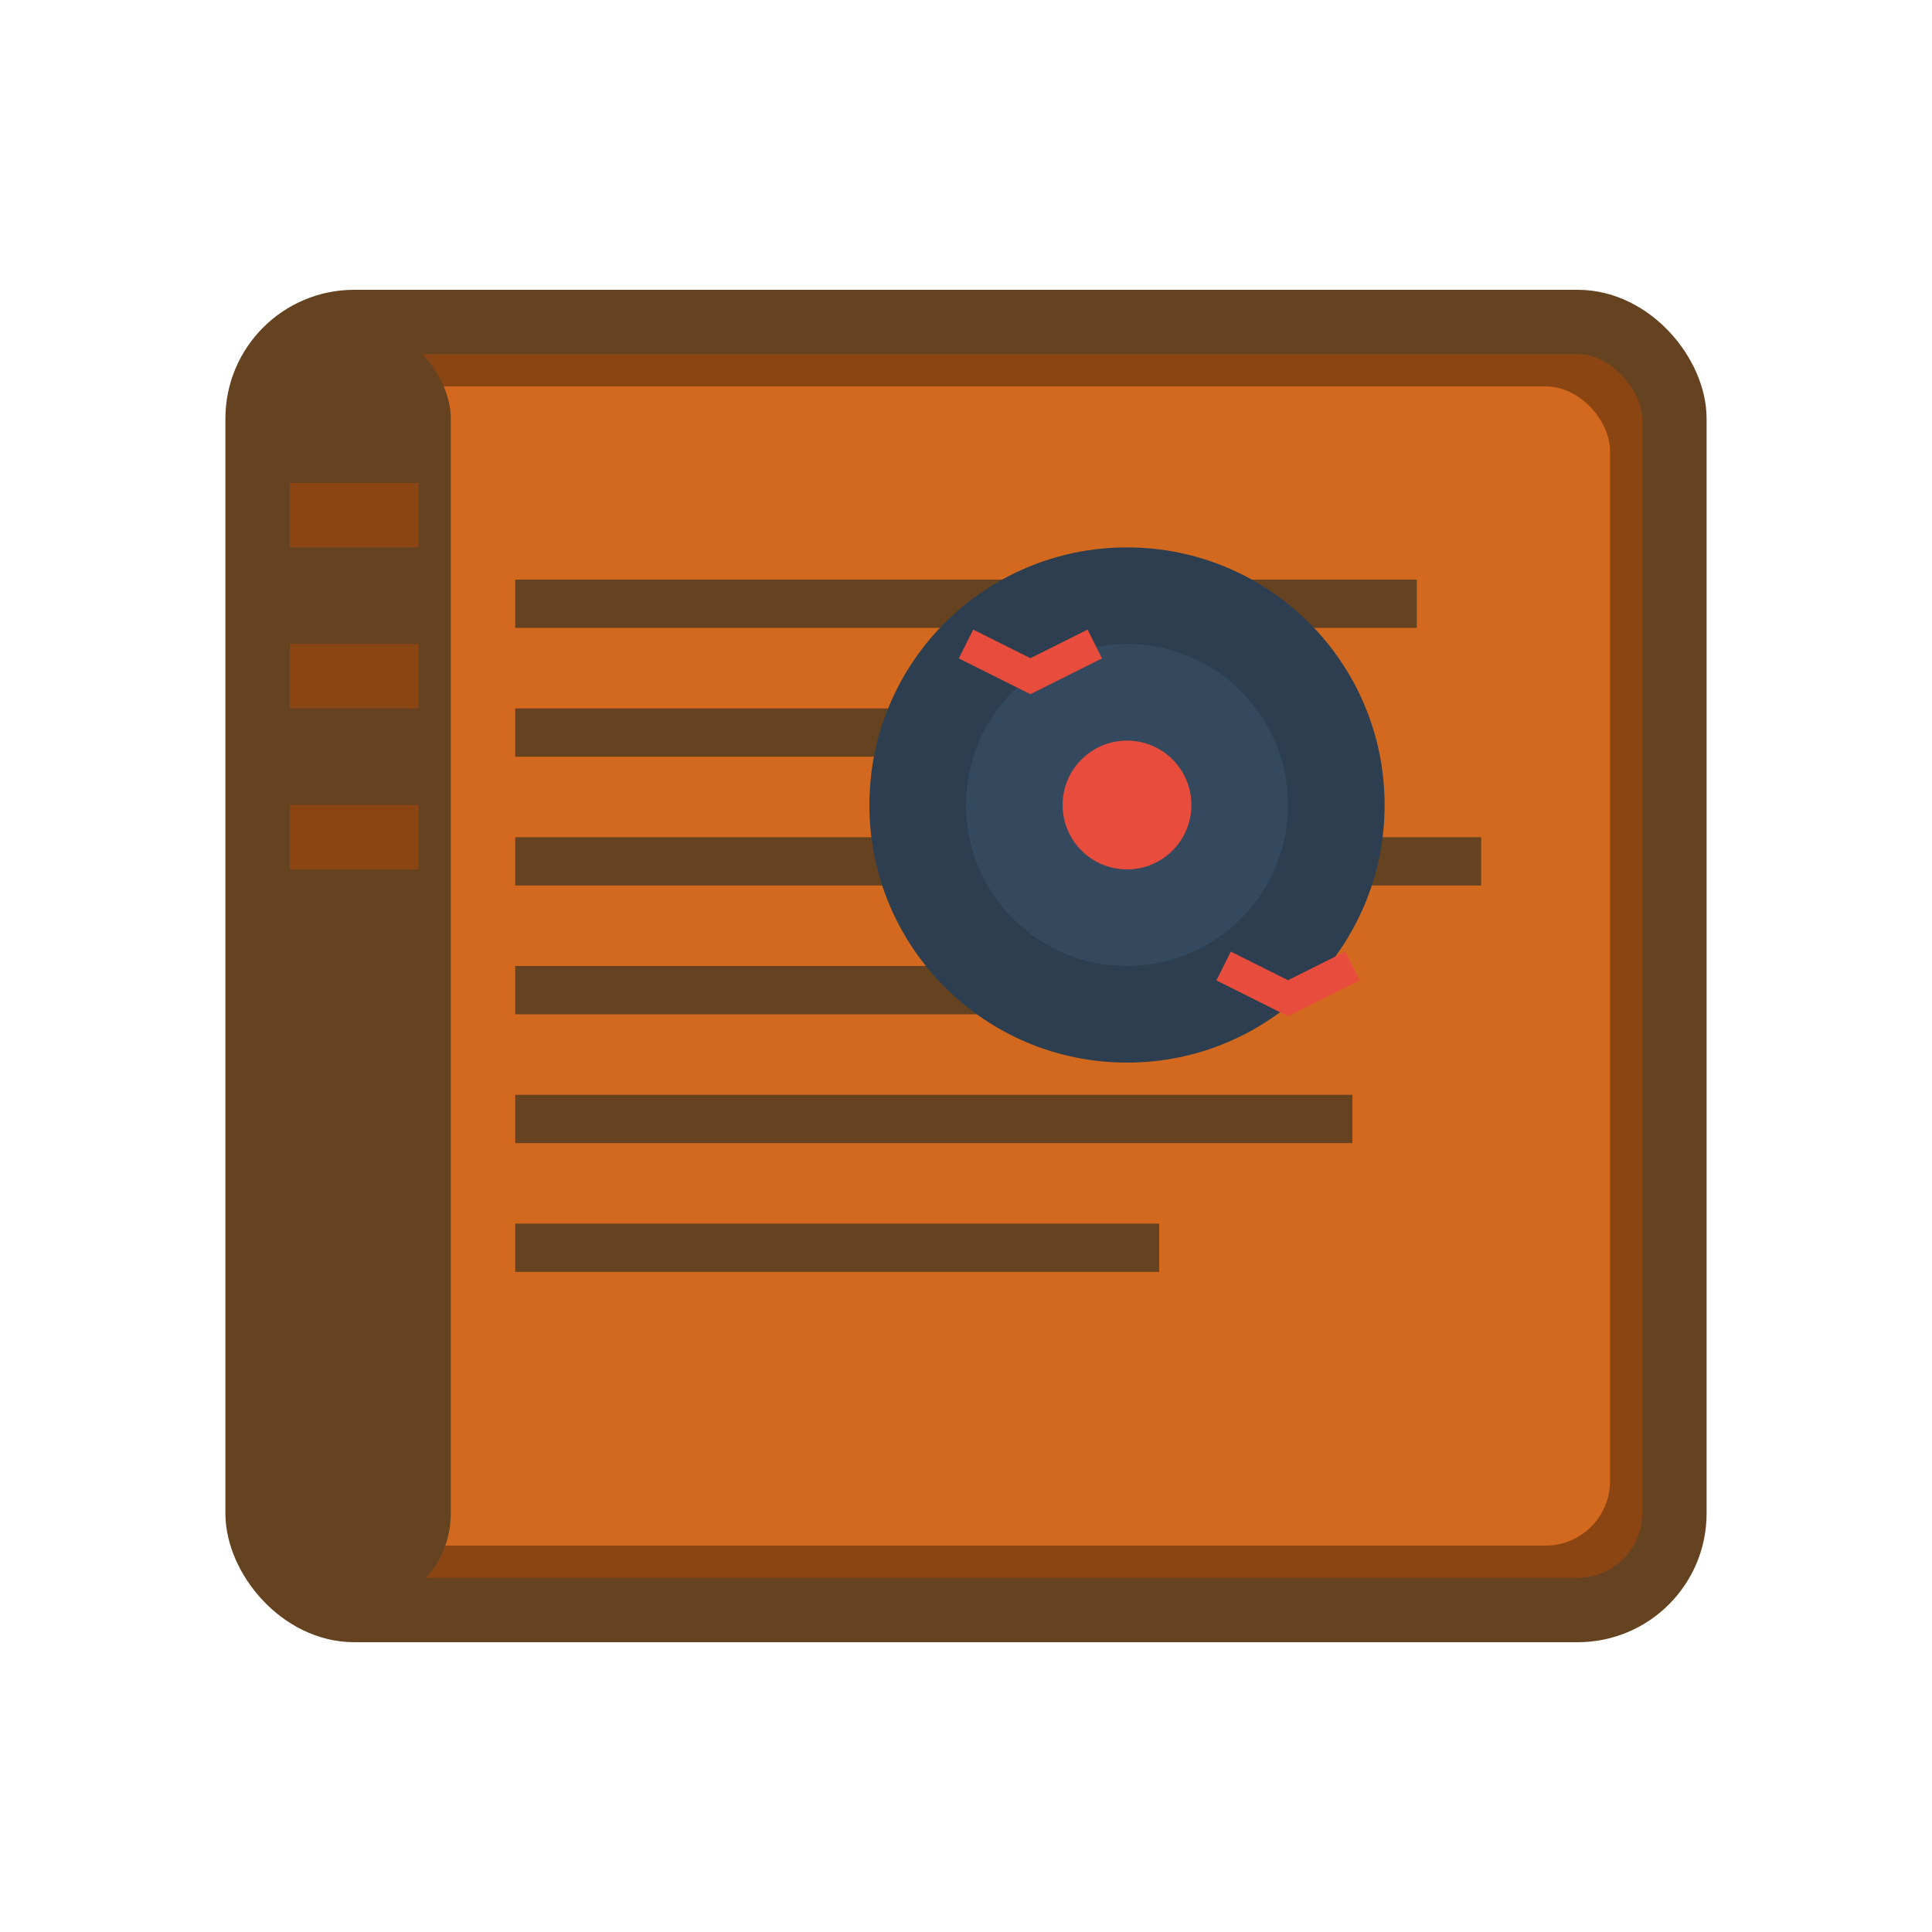 <svg width="60" height="60" viewBox="0 0 60 60" fill="none" xmlns="http://www.w3.org/2000/svg">
  <!-- Recipe book background -->
  <rect x="8" y="10" width="44" height="40" rx="3" fill="#8b4513" stroke="#654321" stroke-width="2"/>
  <rect x="10" y="12" width="40" height="36" rx="2" fill="#d2691e"/>
  
  <!-- Book spine -->
  <rect x="8" y="10" width="6" height="40" rx="3" fill="#654321"/>
  <rect x="9" y="15" width="4" height="2" fill="#8b4513"/>
  <rect x="9" y="20" width="4" height="2" fill="#8b4513"/>
  <rect x="9" y="25" width="4" height="2" fill="#8b4513"/>
  
  <!-- Pages/text lines -->
  <rect x="16" y="18" width="28" height="1.5" fill="#654321"/>
  <rect x="16" y="22" width="25" height="1.5" fill="#654321"/>
  <rect x="16" y="26" width="30" height="1.5" fill="#654321"/>
  <rect x="16" y="30" width="22" height="1.5" fill="#654321"/>
  <rect x="16" y="34" width="26" height="1.5" fill="#654321"/>
  <rect x="16" y="38" width="20" height="1.5" fill="#654321"/>
  
  <!-- Traditional Polish cooking pot illustration on the book -->
  <circle cx="35" cy="25" r="8" fill="#2c3e50"/>
  <circle cx="35" cy="25" r="5" fill="#34495e"/>
  <circle cx="35" cy="25" r="2" fill="#e74c3c"/>
  
  <!-- Small decorative elements -->
  <path d="M30 20l2 1 2-1" stroke="#e74c3c" stroke-width="1" fill="none"/>
  <path d="M38 30l2 1 2-1" stroke="#e74c3c" stroke-width="1" fill="none"/>
</svg>

